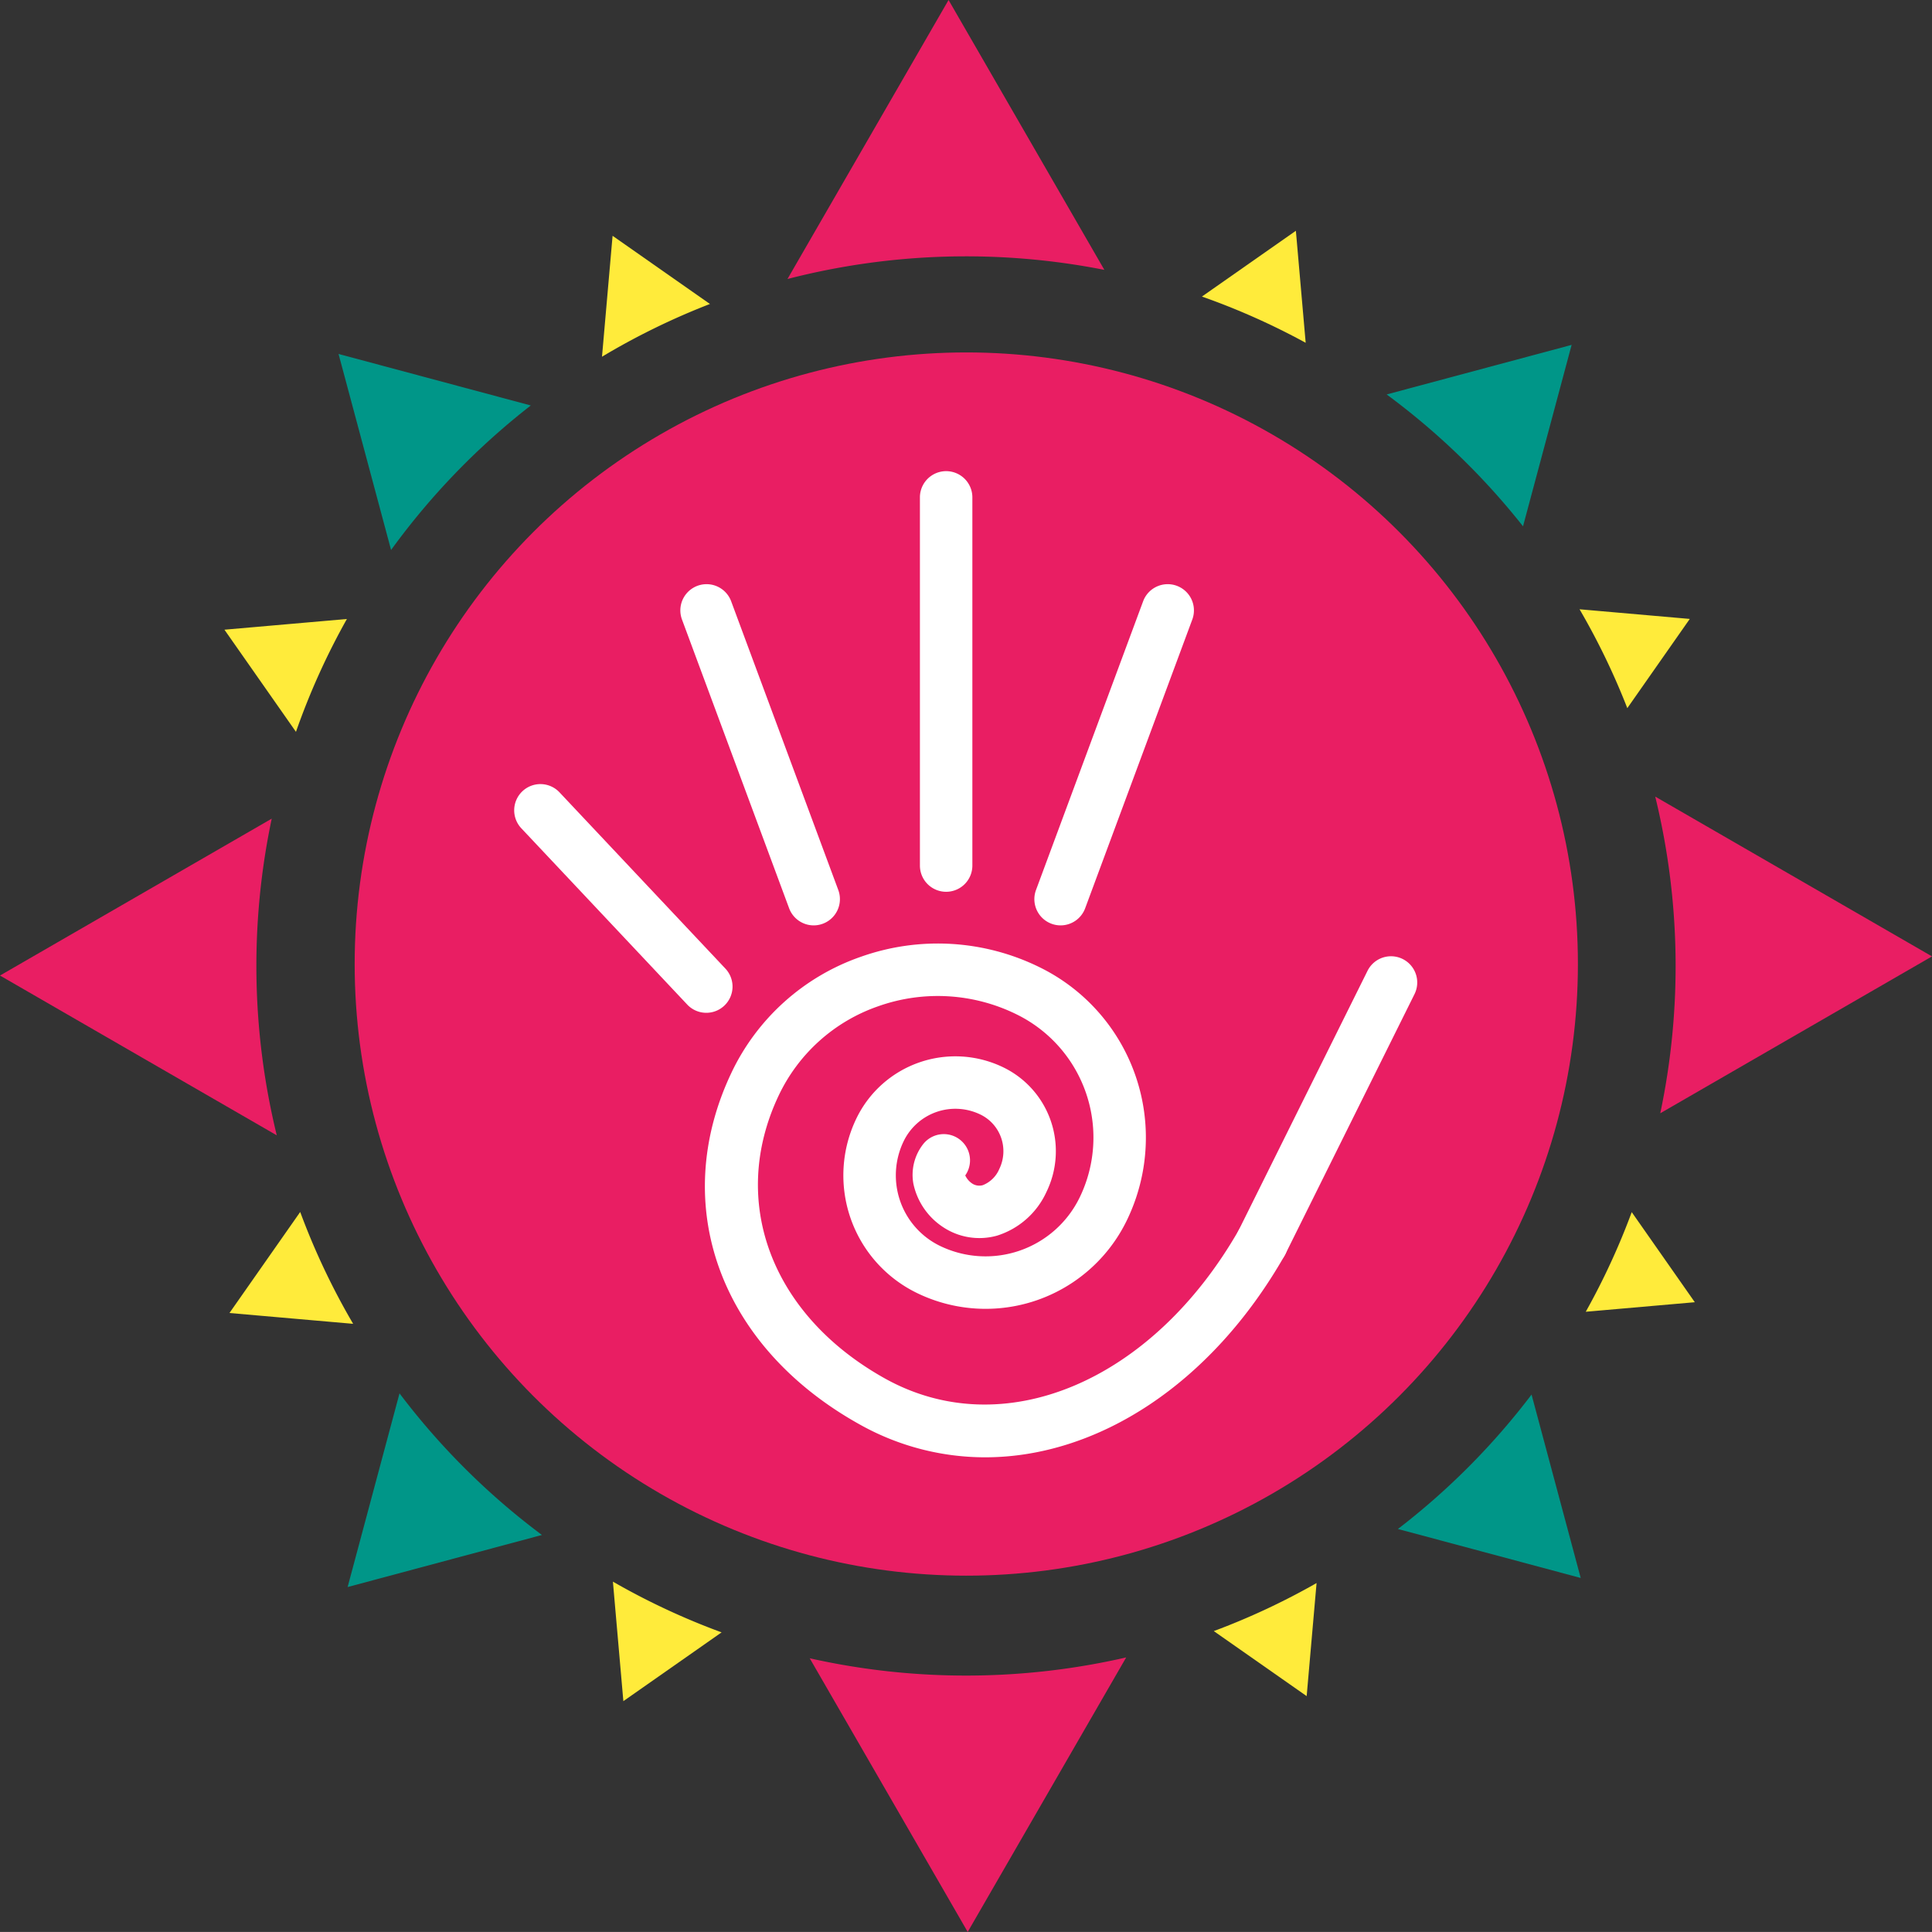 <svg xmlns="http://www.w3.org/2000/svg" width="361.95" height="361.936" viewBox="0 0 361.95 361.936">
  <rect x="0" y="0" width="361.95" height="361.936" fill="#333333" stroke="none"/>
  <defs>
    <style>
      .a { fill: #e91e63; }
      .b { fill: #009688; }
      .c { fill: #FFEB3B; }
      .d { fill: #fff; }
    </style>
  </defs>
  <path class="a" d="M276.722,525.452l14.176,24.553L306.32,576.718l15.423-26.713L336.01,525.292a133.961,133.961,0,0,1-59.289.159Z" transform="translate(-125.025 -214.782)"/>
  <path class="a" d="M175.932,368.152l-24.195,13.969-26.713,15.423,26.713,15.423L176.877,427.48a133.751,133.751,0,0,1-.944-59.328Z" transform="translate(-125.025 -214.782)"/>
  <path class="a" d="M331.923,265.341l-13.767-23.846-15.423-26.713-15.422,26.713-14.755,25.556a133.864,133.864,0,0,1,59.367-1.71Z" transform="translate(-125.025 -214.782)"/>
  <path class="a" d="M436.068,423.348l24.195-13.969,26.713-15.422-26.713-15.423L435.123,364.02a133.751,133.751,0,0,1,.944,59.328Z" transform="translate(-125.025 -214.782)"/>
  <path class="b" d="M224.465,290.745l-16.047-4.3L188.45,281.094l5.351,19.969,4.49,16.757A133.701,133.701,0,0,1,224.465,290.745Z" transform="translate(-125.025 -214.782)"/>
  <path class="b" d="M199.872,475.821l-4.372,16.316-5.35,19.969,19.969-5.351,16.433-4.403A133.713,133.713,0,0,1,199.872,475.821Z" transform="translate(-125.025 -214.782)"/>
  <path class="b" d="M410.354,313.381l3.756-14.018,5.35-19.969-19.969,5.351L384.806,288.68A133.714,133.714,0,0,1,410.354,313.381Z" transform="translate(-125.025 -214.782)"/>
  <path class="b" d="M386.916,501.23l14.276,3.825,19.969,5.351L415.81,490.437l-3.856-14.39A133.715,133.715,0,0,1,386.916,501.23Z" transform="translate(-125.025 -214.782)"/>
  <path class="c" d="M240.138,514.389l1.671,19.095L257.51,522.489l2.702-1.892a132.304,132.304,0,0,1-20.361-9.504Z" transform="translate(-125.025 -214.782)"/>
  <path class="c" d="M186.167,331.083l-19.095,1.67,10.994,15.701,2.405,3.435a132.236,132.236,0,0,1,9.544-21.143Z" transform="translate(-125.025 -214.782)"/>
  <path class="c" d="M369.472,277.111l-1.671-19.095-15.701,10.994-1.9,1.331a132.225,132.225,0,0,1,19.437,8.661Z" transform="translate(-125.025 -214.782)"/>
  <path class="c" d="M423.444,460.417l19.095-1.671-10.994-15.701-.823-1.176a132.262,132.262,0,0,1-8.614,18.664Z" transform="translate(-125.025 -214.782)"/>
  <path class="c" d="M354.121,521.547l15.701,10.994,1.671-19.095.183-2.087a132.306,132.306,0,0,1-19.254,8.998Z" transform="translate(-125.025 -214.782)"/>
  <path class="c" d="M179.008,445.065l-10.994,15.701,19.095,1.671,4.075.356a132.316,132.316,0,0,1-9.917-20.954Z" transform="translate(-125.025 -214.782)"/>
  <path class="c" d="M430.603,346.435l10.994-15.701-19.095-1.671-1.556-.136a132.37,132.37,0,0,1,8.946,18.522Z" transform="translate(-125.025 -214.782)"/>
  <path class="c" d="M255.49,269.953l-15.701-10.994-1.671,19.094-.311,3.56a132.389,132.389,0,0,1,20.224-9.882Z" transform="translate(-125.025 -214.782)"/>
  <circle class="a" cx="181.029" cy="180.609" r="114.584"/>
  <path class="d" d="M309.581,487.801a48.025,48.025,0,0,1-23.58-6.202c-26.06-14.54-35.703-40.959-23.996-65.737a42.076,42.076,0,0,1,24.334-21.846,43.108,43.108,0,0,1,33.446,1.973,35.519,35.519,0,0,1,16.301,47.515,29.398,29.398,0,0,1-39.327,13.49A24.501,24.501,0,0,1,285.515,424.22a20.584,20.584,0,0,1,27.535-9.446,17.447,17.447,0,0,1,8.008,23.342,15.159,15.159,0,0,1-9.264,8.164,12.301,12.301,0,0,1-10.056-1.582,12.93,12.93,0,0,1-5.598-8.167,9.346,9.346,0,0,1,1.826-7.386,4.913,4.913,0,0,1,7.894,5.846,3.68,3.68,0,0,0,1.172,1.43,2.432,2.432,0,0,0,2.109.399,5.584,5.584,0,0,0,3.091-3.021A7.625,7.625,0,0,0,308.733,423.6a10.758,10.758,0,0,0-14.391,4.938,14.693,14.693,0,0,0,6.735,19.632,19.595,19.595,0,0,0,26.184-8.983,25.694,25.694,0,0,0-11.793-34.372,33.362,33.362,0,0,0-25.877-1.528,32.321,32.321,0,0,0-18.701,16.771c-9.361,19.813-1.364,41.097,19.9,52.962,22.176,12.373,50.088.645,66.37-27.891a4.912,4.912,0,0,1,8.533,4.868C351.907,474.158,330.578,487.801,309.581,487.801Z" transform="translate(-125.025 -214.782)"/>
  <path class="d" d="M257.351,404.526a4.897,4.897,0,0,1-3.578-1.546l-31.081-33.023a4.912,4.912,0,1,1,7.154-6.733l31.081,33.023a4.913,4.913,0,0,1-3.576,8.279Z" transform="translate(-125.025 -214.782)"/>
  <path class="d" d="M277.469,388.147a4.914,4.914,0,0,1-4.606-3.205l-20.071-54.096a4.912,4.912,0,1,1,9.211-3.418l20.071,54.096a4.917,4.917,0,0,1-4.605,6.623Z" transform="translate(-125.025 -214.782)"/>
  <path class="d" d="M302.279,381.854a4.912,4.912,0,0,1-4.912-4.913V307.893a4.913,4.913,0,0,1,9.825,0v69.048A4.912,4.912,0,0,1,302.279,381.854Z" transform="translate(-125.025 -214.782)"/>
  <path class="d" d="M323.717,388.147a4.917,4.917,0,0,1-4.604-6.623l20.071-54.096a4.912,4.912,0,1,1,9.211,3.418l-20.071,54.096A4.915,4.915,0,0,1,323.717,388.147Z" transform="translate(-125.025 -214.782)"/>
  <path class="d" d="M361.421,452.476a4.914,4.914,0,0,1-4.396-7.099L381.238,396.63a4.913,4.913,0,0,1,8.8,4.371l-24.213,48.747A4.914,4.914,0,0,1,361.421,452.476Z" transform="translate(-125.025 -214.782)"/>
</svg>

